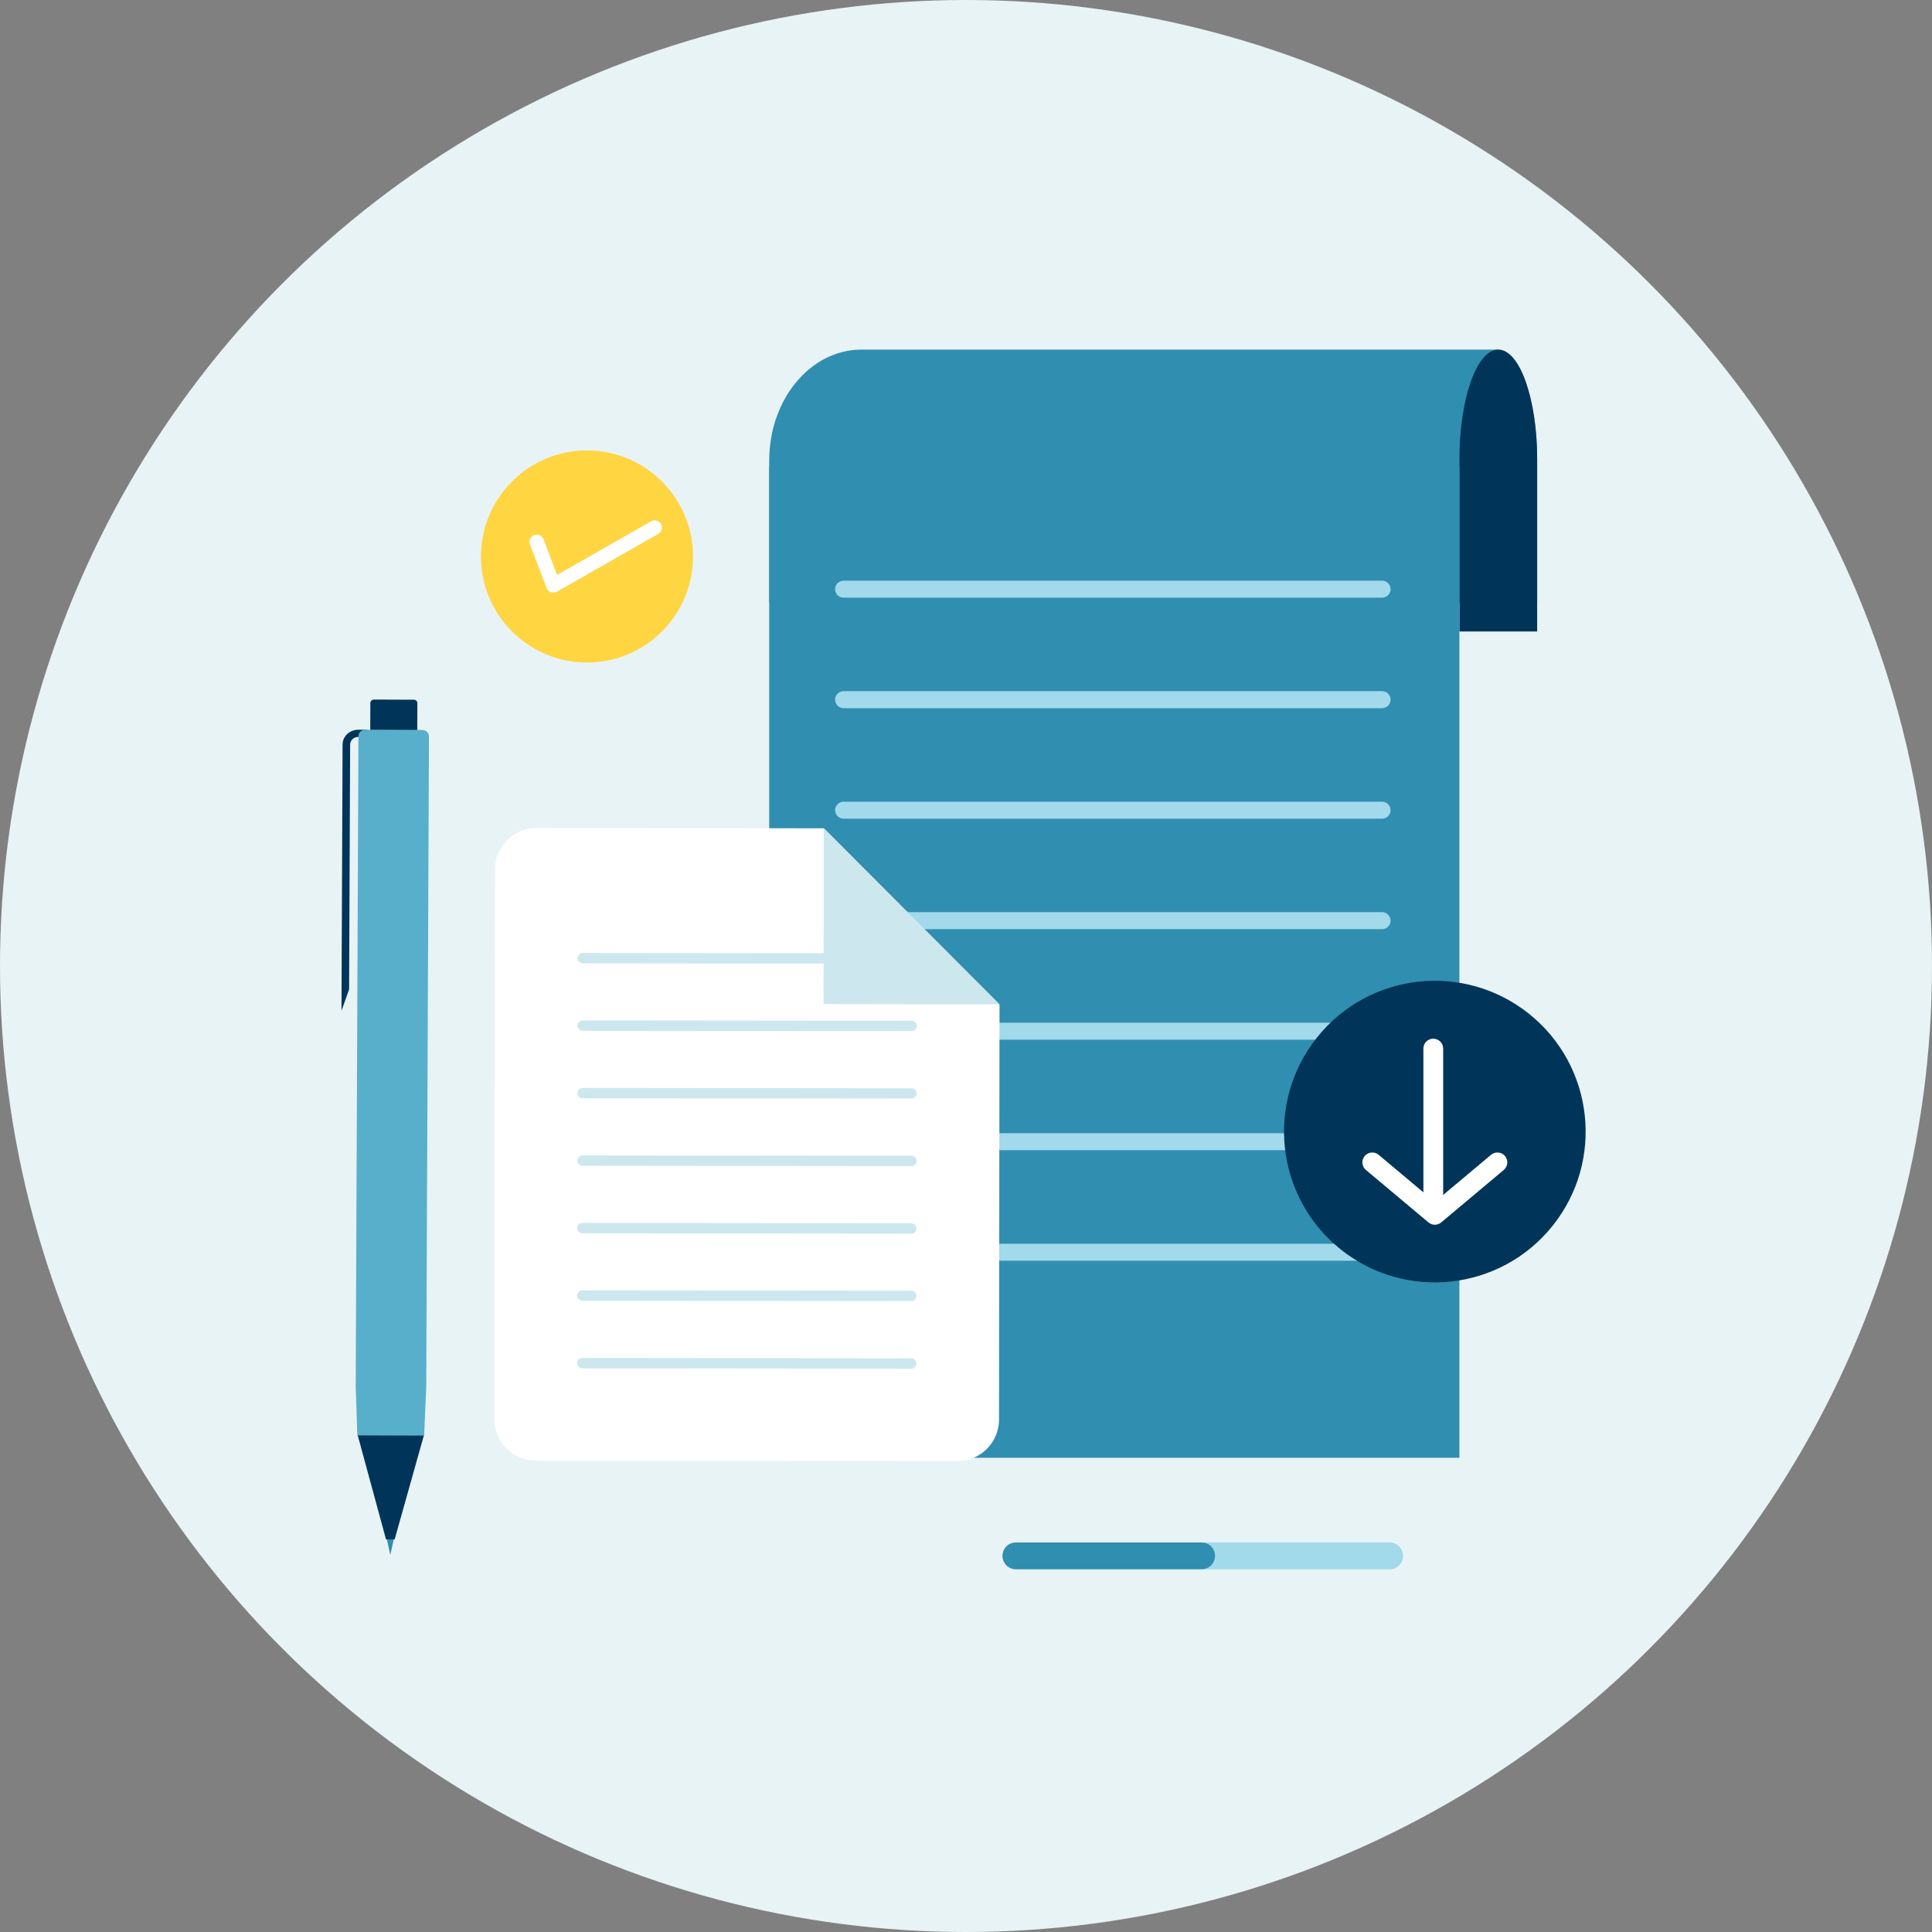 <svg width="210" height="210" viewBox="0 0 210 210" fill="none" xmlns="http://www.w3.org/2000/svg">
<rect x="0" y="0" width="210" height="210" fill="#808080" stroke="none"/>
<circle cx="105" cy="105" r="105" fill="#E8F3F6"/>
<path d="M167.082 50.059V65.472H83.61V50.059C83.61 43.398 88.102 38 93.645 38H162.856C162.856 38 167.082 39.585 167.082 50.059Z" fill="#308EB0"/>
<path d="M167.083 49.903V68.641H158.63V49.903C158.63 43.328 160.522 38 162.856 38C165.191 38 167.083 43.328 167.083 49.903Z" fill="#003559"/>
<path d="M158.629 50.679H83.61V158.453H158.629V50.679Z" fill="#308EB0"/>
<path d="M150.227 76.975H91.695C91.186 76.975 90.77 76.56 90.77 76.05C90.77 75.541 91.186 75.126 91.695 75.126H150.227C150.737 75.126 151.152 75.541 151.152 76.05C151.152 76.56 150.737 76.975 150.227 76.975Z" fill="#A2D9EB"/>
<path d="M150.227 64.967H91.695C91.186 64.967 90.77 64.552 90.77 64.042C90.77 63.532 91.186 63.117 91.695 63.117H150.227C150.737 63.117 151.152 63.532 151.152 64.042C151.152 64.552 150.737 64.967 150.227 64.967Z" fill="#A2D9EB"/>
<path d="M150.227 88.99H91.695C91.186 88.99 90.77 88.575 90.77 88.065C90.77 87.555 91.186 87.14 91.695 87.14H150.227C150.737 87.14 151.152 87.555 151.152 88.065C151.152 88.575 150.737 88.99 150.227 88.99Z" fill="#A2D9EB"/>
<path d="M150.227 100.998H91.695C91.186 100.998 90.77 100.583 90.77 100.073C90.77 99.564 91.186 99.148 91.695 99.148H150.227C150.737 99.148 151.152 99.564 151.152 100.073C151.152 100.583 150.737 100.998 150.227 100.998Z" fill="#A2D9EB"/>
<path d="M150.227 125.022H91.695C91.186 125.022 90.77 124.607 90.77 124.097C90.77 123.587 91.186 123.172 91.695 123.172H150.227C150.737 123.172 151.152 123.587 151.152 124.097C151.152 124.607 150.737 125.022 150.227 125.022Z" fill="#A2D9EB"/>
<path d="M150.227 113.013H91.695C91.186 113.013 90.77 112.598 90.77 112.088C90.77 111.578 91.186 111.163 91.695 111.163H150.227C150.737 111.163 151.152 111.578 151.152 112.088C151.152 112.598 150.737 113.013 150.227 113.013Z" fill="#A2D9EB"/>
<path d="M150.227 137.036H91.695C91.186 137.036 90.77 136.621 90.77 136.112C90.77 135.602 91.186 135.187 91.695 135.187H150.227C150.737 135.187 151.152 135.602 151.152 136.112C151.152 136.621 150.737 137.036 150.227 137.036Z" fill="#A2D9EB"/>
<path d="M168.763 133.237C174.417 126.167 173.269 115.851 166.199 110.197C159.128 104.543 148.813 105.691 143.159 112.761C137.505 119.831 138.653 130.147 145.723 135.801C152.793 141.455 163.108 140.307 168.763 133.237Z" fill="#003559"/>
<path fill-rule="evenodd" clip-rule="evenodd" d="M155.792 112.9C156.385 112.9 156.866 113.381 156.866 113.975V130.64C156.866 131.234 156.385 131.715 155.792 131.715C155.198 131.715 154.717 131.234 154.717 130.64V113.975C154.717 113.381 155.198 112.9 155.792 112.9Z" fill="white"/>
<path fill-rule="evenodd" clip-rule="evenodd" d="M148.336 125.655C148.718 125.2 149.395 125.141 149.85 125.522L155.96 130.646L162.071 125.522C162.526 125.141 163.203 125.2 163.585 125.655C163.966 126.11 163.907 126.788 163.452 127.169L156.651 132.872C156.252 133.207 155.669 133.207 155.27 132.872L148.469 127.169C148.014 126.788 147.955 126.11 148.336 125.655Z" fill="white"/>
<path d="M151.053 170.572H110.427C109.623 170.572 108.972 169.921 108.972 169.116C108.972 168.312 109.623 167.661 110.427 167.661H151.053C151.857 167.661 152.509 168.312 152.509 169.116C152.509 169.921 151.857 170.572 151.053 170.572Z" fill="#A2D9EB"/>
<path d="M130.61 170.572H110.424C109.619 170.572 108.968 169.921 108.968 169.116C108.968 168.312 109.619 167.661 110.424 167.661H130.61C131.414 167.661 132.066 168.312 132.066 169.116C132.066 169.921 131.414 170.572 130.61 170.572Z" fill="#308EB0"/>
<path d="M108.643 109.169L108.59 154.309C108.584 156.794 106.568 158.807 104.087 158.81L58.236 158.762C55.751 158.755 53.738 156.739 53.735 154.258L53.805 94.499C53.812 92.014 55.828 90.001 58.309 89.998L89.53 90.032L108.637 109.183L108.643 109.169Z" fill="white"/>
<path d="M99.09 112.077L63.341 112.041C63.032 112.039 62.775 111.788 62.776 111.479C62.778 111.169 63.029 110.912 63.338 110.914L99.086 110.95C99.396 110.952 99.653 111.203 99.651 111.512C99.65 111.821 99.399 112.079 99.09 112.077Z" fill="#CDE7EF"/>
<path d="M99.09 104.748L63.341 104.711C63.032 104.71 62.775 104.459 62.776 104.149C62.778 103.84 63.029 103.583 63.338 103.584L99.086 103.621C99.396 103.622 99.653 103.873 99.651 104.182C99.65 104.492 99.399 104.749 99.09 104.748Z" fill="#CDE7EF"/>
<path d="M99.076 119.414L63.328 119.378C63.018 119.376 62.761 119.125 62.763 118.816C62.764 118.506 63.015 118.249 63.324 118.251L99.073 118.287C99.382 118.288 99.639 118.539 99.638 118.849C99.636 119.158 99.385 119.415 99.076 119.414Z" fill="#CDE7EF"/>
<path d="M99.076 126.755L63.328 126.718C63.018 126.717 62.761 126.466 62.763 126.157C62.764 125.847 63.015 125.59 63.324 125.591L99.073 125.628C99.382 125.629 99.639 125.88 99.638 126.19C99.636 126.499 99.385 126.756 99.076 126.755Z" fill="#CDE7EF"/>
<path d="M99.052 141.422L63.303 141.386C62.994 141.385 62.737 141.134 62.738 140.824C62.739 140.515 62.99 140.258 63.3 140.259L99.048 140.295C99.358 140.297 99.615 140.548 99.613 140.857C99.612 141.167 99.361 141.424 99.052 141.422Z" fill="#CDE7EF"/>
<path d="M99.057 134.091L63.309 134.054C63 134.053 62.743 133.802 62.744 133.493C62.745 133.183 62.996 132.926 63.306 132.927L99.054 132.964C99.364 132.965 99.621 133.216 99.619 133.526C99.618 133.835 99.367 134.092 99.057 134.091Z" fill="#CDE7EF"/>
<path d="M99.042 148.769L63.294 148.733C62.984 148.731 62.727 148.48 62.728 148.171C62.73 147.861 62.981 147.604 63.29 147.606L99.038 147.642C99.348 147.643 99.605 147.894 99.604 148.204C99.602 148.513 99.351 148.77 99.042 148.769Z" fill="#CDE7EF"/>
<path d="M89.519 109.139L108.646 109.168L89.538 90.017L89.519 109.139Z" fill="#CDE7EF"/>
<path d="M63.803 72.013C70.168 72.013 75.328 66.853 75.328 60.488C75.328 54.123 70.168 48.962 63.803 48.962C57.438 48.962 52.277 54.123 52.277 60.488C52.277 66.853 57.438 72.013 63.803 72.013Z" fill="#FFD542"/>
<path fill-rule="evenodd" clip-rule="evenodd" d="M71.844 56.96C72.059 57.338 71.927 57.82 71.549 58.035L60.533 64.316C60.333 64.43 60.093 64.451 59.877 64.373C59.66 64.295 59.488 64.127 59.406 63.911L57.604 59.176C57.449 58.769 57.653 58.314 58.06 58.159C58.467 58.004 58.922 58.208 59.077 58.615L60.552 62.49L70.768 56.666C71.147 56.45 71.628 56.582 71.844 56.96Z" fill="white"/>
<g clip-path="url(#clip0_866_39623)">
<path d="M37.942 107.551L37.117 109.875L37.237 80.935C37.237 80.041 38.008 79.316 38.949 79.32H39.906V80.1H38.949C38.46 80.096 38.058 80.47 38.058 80.939L37.946 107.551H37.942Z" fill="#003559"/>
<path d="M46.627 80.053L46.329 150.744L46.101 156.074L38.845 156.046L38.663 150.716L38.961 80.021C38.961 79.635 39.293 79.32 39.703 79.32L45.889 79.344C46.295 79.344 46.627 79.659 46.627 80.049V80.053Z" fill="#58AFCB"/>
<path d="M40.643 76.04L44.981 76.056C45.193 76.057 45.366 76.223 45.365 76.424L45.353 79.347L40.244 79.328L40.256 76.404C40.257 76.204 40.432 76.039 40.643 76.04Z" fill="#003559"/>
<path d="M42.798 167.325L42.421 169.019L42.057 167.321L42.798 167.325Z" fill="#308EB0"/>
<path d="M46.068 156.042L42.898 167.325L41.957 167.321L38.883 156.015L46.068 156.042Z" fill="#003559"/>
</g>
<defs>
<clipPath id="clip0_866_39623">
<rect width="9.509" height="92.981" fill="white" transform="translate(37.117 76.038)"/>
</clipPath>
</defs>
</svg>
